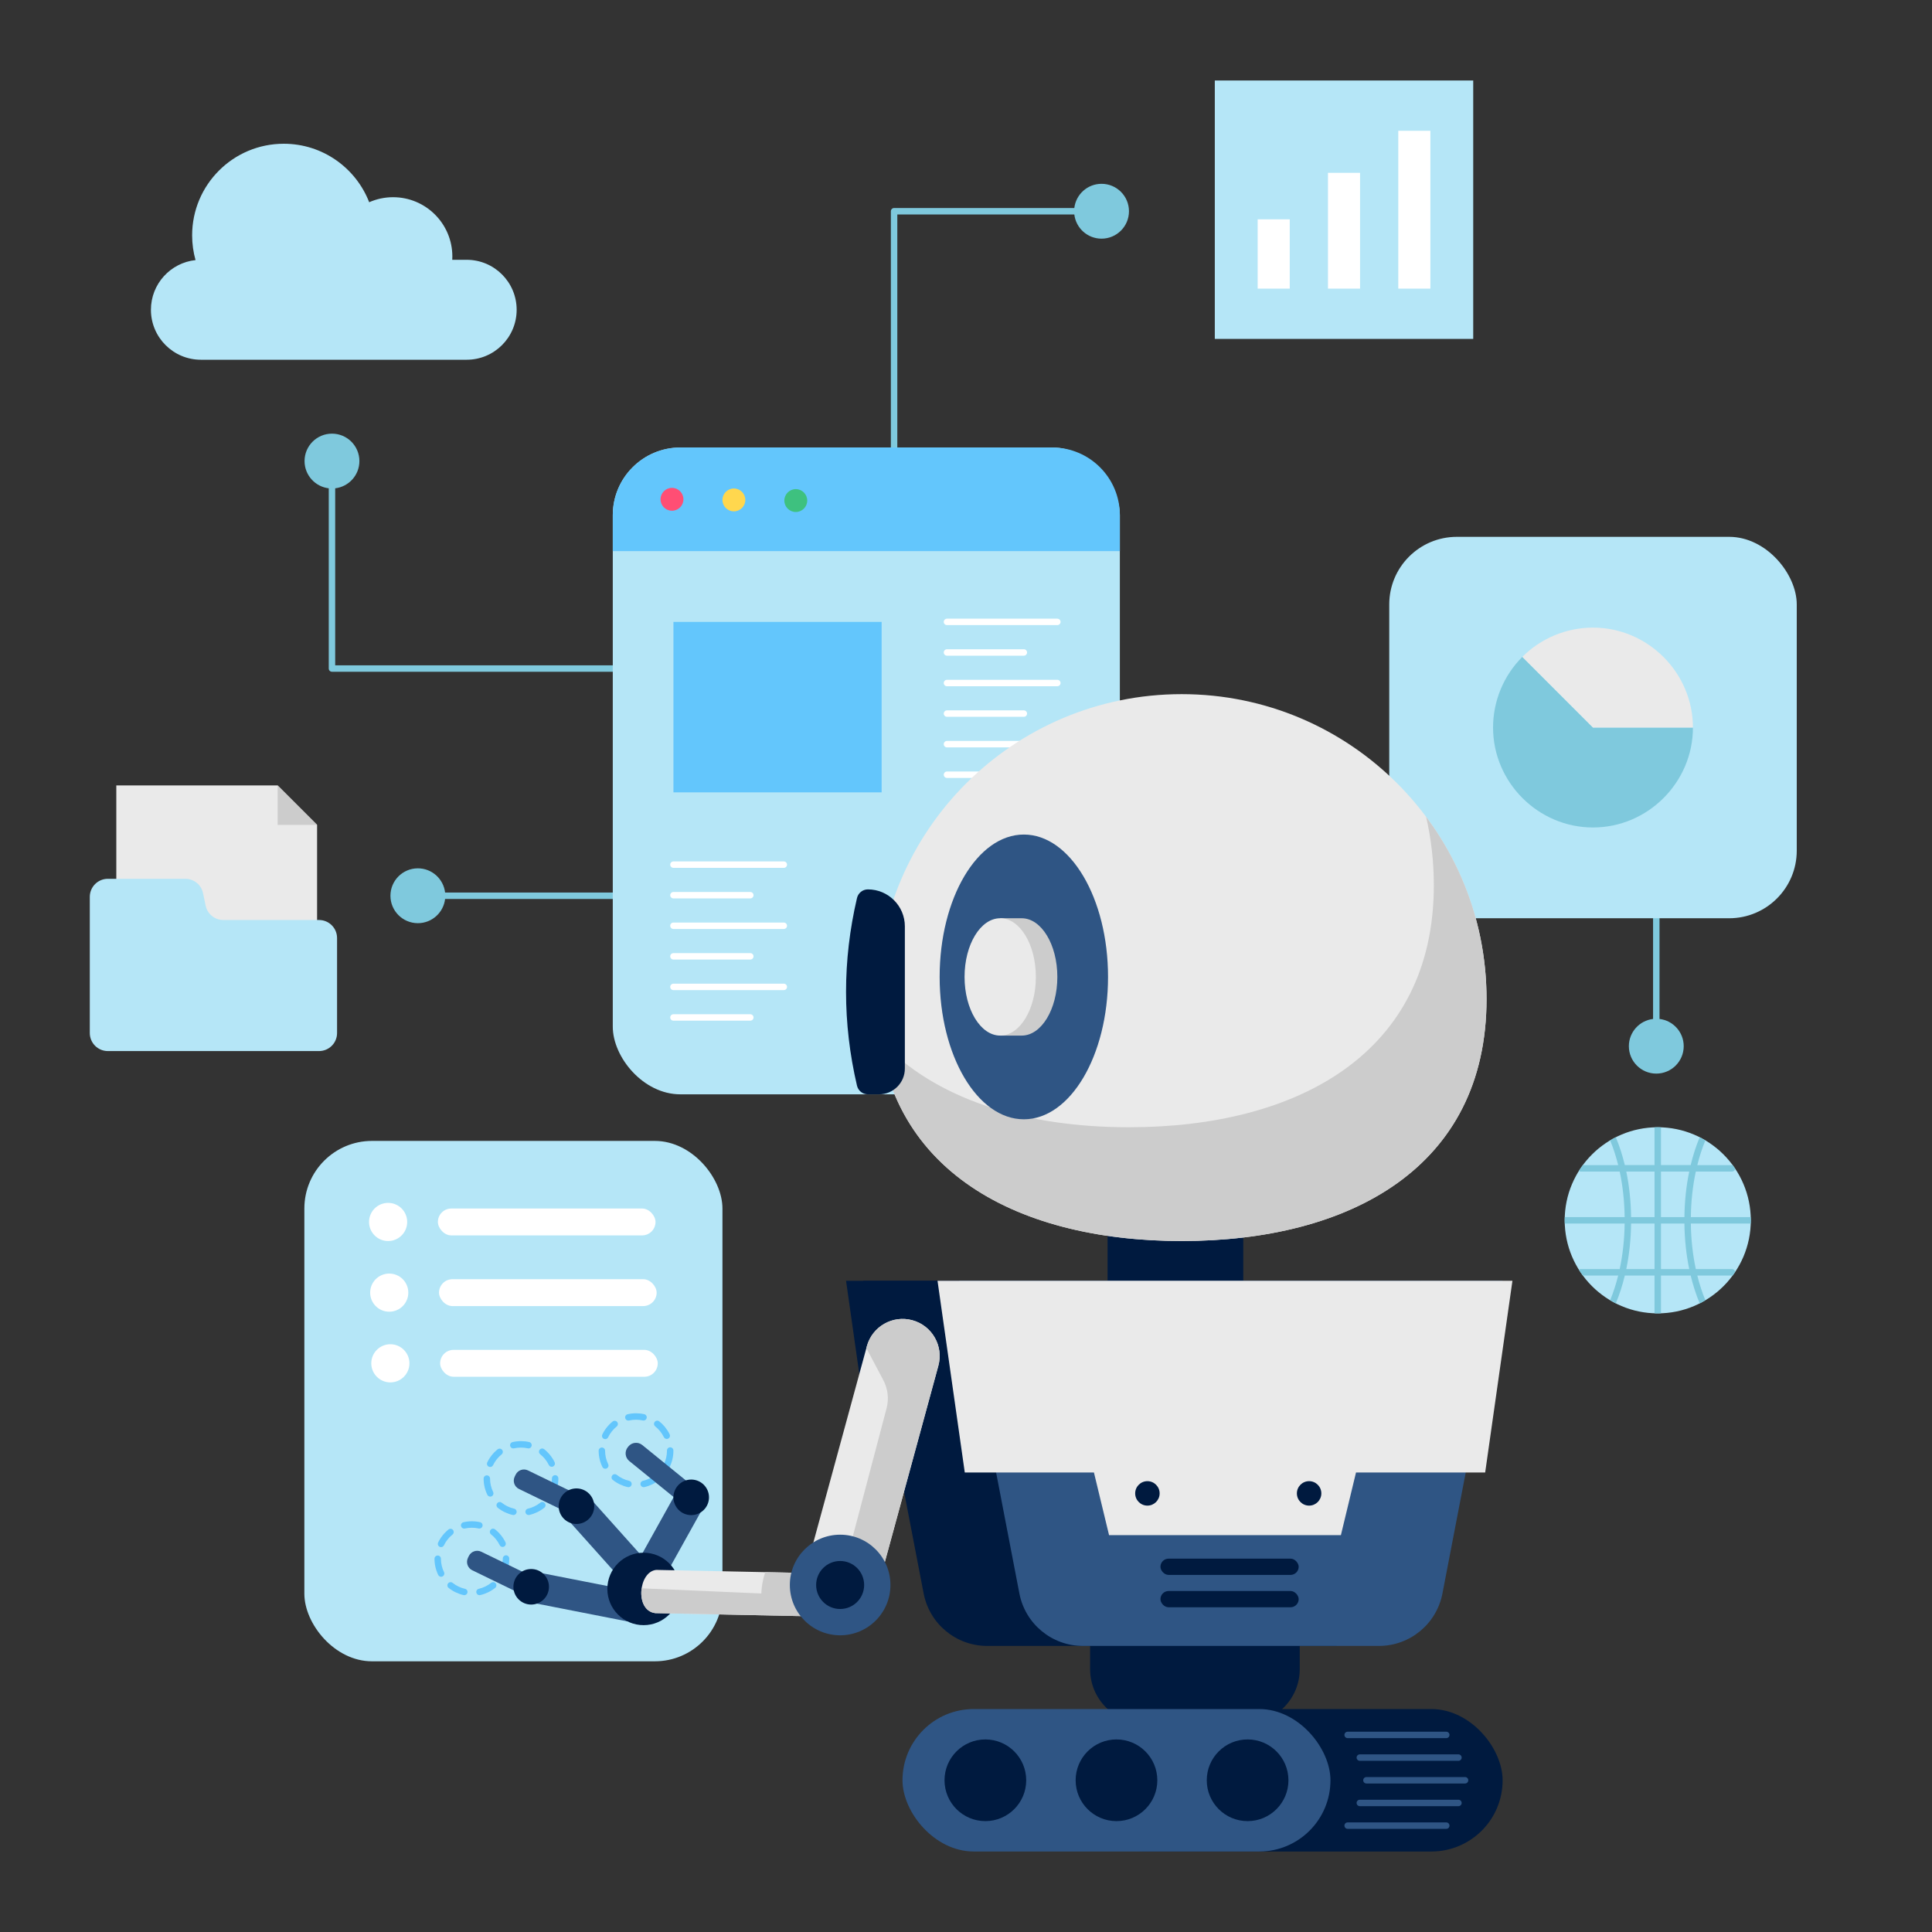 <?xml version="1.0" encoding="UTF-8"?><svg id="Flat_Color" xmlns="http://www.w3.org/2000/svg" viewBox="0 0 3000 3000"><rect x="0" y="0" width="3000" height="3000" fill="#333333" stroke="none"/><defs><style>.cls-1{fill:#001a3f;}.cls-2{fill:#eaeaea;}.cls-3{fill:#fff;}.cls-4{fill:#ffd74e;}.cls-5{fill:#ff4e74;}.cls-6{fill:#7fc9dd;}.cls-7{fill:#63c6fc;}.cls-8{fill:#b5e6f7;}.cls-9{fill:#2f5584;}.cls-10{fill:#ccc;}.cls-11{fill:#3ec17f;}</style></defs><path class="cls-6" d="m2576.88,1582.23v-677.84c0-2.76-2.24-5-5-5s-5,2.24-5,5v677.84c-21.16,2.48-37.58,20.45-37.58,42.28,0,23.52,19.06,42.58,42.58,42.58s42.58-19.06,42.58-42.58c0-21.82-16.42-39.8-37.58-42.28Z"/><path class="cls-6" d="m1368.98,1385.92h-677.84c-2.48-21.16-20.45-37.58-42.28-37.58-23.52,0-42.58,19.06-42.58,42.58s19.06,42.58,42.58,42.58c21.82,0,39.8-16.42,42.28-37.58h677.84c2.76,0,5-2.24,5-5s-2.24-5-5-5Z"/><path class="cls-6" d="m1710.48,285.43c-21.82,0-39.8,16.42-42.28,37.58h-279.86c-2.76,0-5,2.24-5,5v1032.36c0,2.76,2.24,5,5,5s5-2.24,5-5V333.01h274.86c2.48,21.16,20.45,37.58,42.28,37.58,23.52,0,42.58-19.06,42.58-42.58s-19.06-42.58-42.58-42.58Z"/><path class="cls-6" d="m1547.85,1033.09H520.49v-274.86c21.16-2.48,37.58-20.45,37.58-42.28,0-23.52-19.06-42.58-42.58-42.58s-42.58,19.06-42.58,42.58c0,21.82,16.42,39.8,37.58,42.28v279.86c0,2.76,2.24,5,5,5h1032.36c2.76,0,5-2.24,5-5s-2.24-5-5-5Z"/><rect class="cls-8" x="951.53" y="694.89" width="787.37" height="1004.38" rx="104.98" ry="104.98"/><g><path class="cls-3" d="m1641.84,970.68h-171.39c-2.76,0-5-2.24-5-5s2.24-5,5-5h171.39c2.76,0,5,2.24,5,5s-2.24,5-5,5Z"/><path class="cls-3" d="m1589.82,1018.14h-119.36c-2.76,0-5-2.24-5-5s2.24-5,5-5h119.36c2.76,0,5,2.24,5,5s-2.24,5-5,5Z"/><path class="cls-3" d="m1641.84,1065.6h-171.39c-2.76,0-5-2.24-5-5s2.24-5,5-5h171.39c2.76,0,5,2.24,5,5s-2.24,5-5,5Z"/><path class="cls-3" d="m1589.82,1113.06h-119.36c-2.76,0-5-2.24-5-5s2.24-5,5-5h119.36c2.76,0,5,2.24,5,5s-2.24,5-5,5Z"/><path class="cls-3" d="m1641.84,1160.52h-171.39c-2.76,0-5-2.24-5-5s2.24-5,5-5h171.39c2.76,0,5,2.24,5,5s-2.24,5-5,5Z"/><path class="cls-3" d="m1589.82,1207.99h-119.36c-2.76,0-5-2.24-5-5s2.24-5,5-5h119.36c2.76,0,5,2.24,5,5s-2.24,5-5,5Z"/></g><path class="cls-7" d="m1056.5,694.89h577.42c57.94,0,104.98,47.04,104.98,104.98v55.85h-787.37v-55.85c0-57.94,47.04-104.98,104.98-104.98Z"/><rect class="cls-8" x="2157.21" y="833.6" width="632.78" height="592.26" rx="104.98" ry="104.98"/><rect class="cls-8" x="472.61" y="1771.61" width="649.2" height="808.06" rx="104.98" ry="104.98"/><path class="cls-7" d="m720.98,2476.99c-.37,0-.74-.04-1.11-.12-8.44-1.91-16.48-5.77-23.28-11.18-2.16-1.72-2.52-4.87-.8-7.03,1.72-2.16,4.87-2.52,7.03-.8,5.62,4.48,12.28,7.67,19.25,9.25,2.69.61,4.38,3.29,3.77,5.98-.52,2.32-2.59,3.9-4.87,3.9Zm23.58-.02c-2.28,0-4.34-1.57-4.87-3.89-.61-2.69,1.07-5.37,3.76-5.99,6.97-1.59,13.62-4.8,19.24-9.29,2.16-1.73,5.3-1.37,7.03.78,1.72,2.16,1.37,5.3-.78,7.03-6.78,5.42-14.82,9.3-23.25,11.23-.37.08-.75.13-1.12.13Zm-59.6-28.61c-1.86,0-3.64-1.04-4.5-2.82-3.82-7.88-5.76-16.35-5.78-25.16,0-2.76,2.23-5,4.99-5.01h0c2.76,0,4.99,2.23,5,4.99.01,7.3,1.62,14.31,4.78,20.82,1.2,2.49.17,5.48-2.32,6.68-.7.34-1.45.5-2.18.5Zm95.56-.09c-.73,0-1.47-.16-2.17-.5-2.49-1.2-3.53-4.19-2.33-6.67,3.14-6.52,4.74-13.53,4.74-20.83v-.18c-.02-2.76,2.2-5.02,4.97-5.03h.03c2.75,0,4.98,2.22,5,4.97v.25c0,8.82-1.93,17.29-5.73,25.18-.86,1.79-2.65,2.83-4.51,2.83Zm-95.66-45.91c-.73,0-1.46-.16-2.16-.49-2.49-1.19-3.54-4.18-2.35-6.67,3.74-7.79,9.29-14.79,16.05-20.21,2.15-1.73,5.3-1.38,7.03.77,1.73,2.15,1.38,5.3-.77,7.03-5.6,4.5-10.2,10.29-13.3,16.74-.86,1.79-2.65,2.84-4.51,2.84Zm95.57-.29c-1.85,0-3.63-1.03-4.5-2.81-3.13-6.43-7.77-12.2-13.4-16.66-2.16-1.72-2.53-4.86-.81-7.02,1.72-2.17,4.86-2.53,7.02-.81,6.79,5.39,12.39,12.34,16.17,20.11,1.21,2.48.18,5.48-2.3,6.69-.71.34-1.45.51-2.19.51Zm-59.67-28.49c-2.28,0-4.33-1.57-4.87-3.88-.62-2.69,1.06-5.38,3.75-5.99,8.42-1.94,17.39-1.97,25.81-.08,2.69.6,4.39,3.28,3.79,5.97-.6,2.69-3.28,4.4-5.97,3.79-6.97-1.56-14.41-1.54-21.38.06-.38.09-.75.13-1.13.13Z"/><path class="cls-7" d="m797.26,2352.55c-.37,0-.74-.04-1.11-.12-8.43-1.91-16.48-5.77-23.28-11.18-2.16-1.72-2.52-4.87-.8-7.03,1.72-2.16,4.87-2.52,7.03-.8,5.62,4.48,12.28,7.68,19.25,9.25,2.69.61,4.38,3.29,3.77,5.98-.52,2.32-2.59,3.9-4.87,3.9Zm23.58-.02c-2.28,0-4.34-1.57-4.87-3.89-.61-2.69,1.07-5.37,3.76-5.99,6.97-1.59,13.62-4.8,19.24-9.29,2.16-1.73,5.3-1.37,7.03.78,1.72,2.16,1.37,5.3-.78,7.03-6.78,5.42-14.82,9.3-23.25,11.23-.37.08-.75.13-1.12.13Zm-59.6-28.61c-1.86,0-3.64-1.04-4.5-2.82-3.82-7.88-5.76-16.35-5.78-25.16,0-2.76,2.23-5,4.99-5.01h0c2.76,0,4.99,2.23,5,4.99.01,7.3,1.62,14.31,4.78,20.82,1.2,2.49.17,5.48-2.32,6.68-.7.34-1.45.5-2.18.5Zm95.56-.09c-.73,0-1.47-.16-2.17-.5-2.49-1.2-3.53-4.19-2.33-6.67,3.14-6.52,4.74-13.53,4.74-20.84v-.18c-.02-2.76,2.2-5.02,4.97-5.03h.03c2.75,0,4.98,2.22,5,4.97v.25c0,8.82-1.93,17.29-5.73,25.18-.86,1.79-2.65,2.83-4.51,2.83Zm-95.66-45.92c-.73,0-1.46-.16-2.16-.49-2.49-1.19-3.54-4.18-2.35-6.67,3.74-7.79,9.29-14.79,16.05-20.21,2.15-1.73,5.3-1.38,7.03.77,1.73,2.15,1.38,5.3-.77,7.03-5.6,4.5-10.2,10.29-13.3,16.74-.86,1.79-2.65,2.84-4.51,2.84Zm95.57-.29c-1.85,0-3.63-1.03-4.5-2.81-3.14-6.44-7.77-12.2-13.4-16.66-2.16-1.72-2.53-4.86-.81-7.02,1.72-2.17,4.86-2.53,7.02-.81,6.79,5.39,12.39,12.34,16.17,20.11,1.21,2.48.18,5.48-2.3,6.69-.71.34-1.45.51-2.19.51Zm-59.67-28.49c-2.28,0-4.33-1.57-4.87-3.88-.62-2.69,1.06-5.38,3.75-5.99,4.26-.98,8.66-1.48,13.06-1.48h.01c4.3,0,8.58.47,12.73,1.4,2.69.6,4.39,3.28,3.79,5.97-.6,2.69-3.28,4.4-5.97,3.79-3.44-.77-6.99-1.16-10.55-1.16h-.01c-3.65,0-7.29.41-10.82,1.22-.38.09-.75.13-1.13.13Z"/><path class="cls-7" d="m975.89,2309.3c-.37,0-.74-.04-1.11-.12-8.44-1.91-16.48-5.77-23.28-11.18-2.16-1.72-2.52-4.87-.8-7.03,1.72-2.16,4.87-2.52,7.03-.8,5.62,4.48,12.28,7.68,19.25,9.25,2.69.61,4.38,3.29,3.77,5.98-.52,2.32-2.59,3.9-4.87,3.9Zm23.58-.02c-2.28,0-4.34-1.57-4.87-3.89-.61-2.69,1.07-5.37,3.76-5.99,6.97-1.59,13.62-4.8,19.24-9.29,2.16-1.73,5.3-1.37,7.03.78,1.72,2.16,1.37,5.3-.78,7.03-6.78,5.42-14.82,9.3-23.25,11.23-.37.08-.75.13-1.12.13Zm-59.6-28.61c-1.86,0-3.64-1.04-4.5-2.82-3.82-7.88-5.76-16.35-5.78-25.16,0-2.76,2.23-5,4.99-5.01h0c2.76,0,4.99,2.23,5,4.99.01,7.3,1.62,14.31,4.78,20.82,1.2,2.49.17,5.48-2.32,6.68-.7.34-1.45.5-2.18.5Zm95.56-.09c-.73,0-1.47-.16-2.17-.5-2.49-1.2-3.53-4.19-2.33-6.67,3.14-6.52,4.74-13.53,4.74-20.84v-.18c-.02-2.76,2.2-5.02,4.97-5.03h.03c2.75,0,4.98,2.22,5,4.97v.25c0,8.82-1.93,17.29-5.73,25.18-.86,1.79-2.65,2.83-4.51,2.83Zm-95.66-45.92c-.73,0-1.46-.16-2.16-.49-2.49-1.19-3.54-4.18-2.35-6.67,3.74-7.79,9.29-14.79,16.05-20.21,2.15-1.73,5.3-1.38,7.03.77,1.73,2.15,1.38,5.3-.77,7.03-5.6,4.5-10.2,10.29-13.3,16.74-.86,1.79-2.65,2.84-4.51,2.84Zm95.57-.29c-1.85,0-3.63-1.03-4.5-2.81-3.13-6.43-7.77-12.2-13.4-16.66-2.16-1.72-2.53-4.86-.81-7.02,1.72-2.17,4.86-2.53,7.02-.81,6.79,5.39,12.39,12.34,16.17,20.12,1.21,2.48.18,5.47-2.31,6.68-.71.34-1.45.51-2.19.51Zm-59.67-28.49c-2.28,0-4.33-1.57-4.87-3.88-.62-2.69,1.06-5.38,3.75-5.99,8.42-1.94,17.39-1.96,25.81-.08,2.69.6,4.39,3.28,3.79,5.97-.6,2.69-3.27,4.39-5.97,3.79-6.97-1.56-14.41-1.54-21.38.06-.38.09-.75.13-1.13.13Z"/><g><rect class="cls-8" x="1886.35" y="125" width="401.25" height="401.25"/><rect class="cls-3" x="2171.25" y="203.08" width="49.83" height="245.09"/><rect class="cls-3" x="2062.06" y="268.36" width="49.83" height="179.81"/><rect class="cls-3" x="1952.88" y="340.57" width="49.83" height="107.6"/></g><g><circle class="cls-8" cx="2574.15" cy="1894.89" r="144.5"/><path class="cls-6" d="m2718.65,1894.89c0-1.67-.04-3.34-.1-5h-93c.31-24.62,2.92-48.44,7.7-70.72h56.22c2.55,0,4.64-1.92,4.94-4.39-1.24-1.86-2.52-3.68-3.84-5.48-.35-.08-.72-.13-1.1-.13h-53.9c3.37-13.5,7.54-26.38,12.52-38.44-2.86-1.71-5.79-3.32-8.78-4.84-.07.13-.16.26-.22.4-5.58,13.4-10.19,27.78-13.82,42.87h-46.13v-58.68c-1.66-.06-3.33-.09-5-.09s-3.34.04-5,.09v58.68h-46.13c-3.64-15.09-8.25-29.47-13.82-42.87-.06-.14-.15-.27-.22-.4-2.99,1.51-5.91,3.13-8.78,4.84,4.98,12.06,9.15,24.94,12.52,38.44h-54.9c-2.2,2.98-4.28,6.04-6.25,9.19.78.51,1.71.81,2.71.81h60.76c4.78,22.28,7.39,46.1,7.7,70.72h-93c-.06,1.66-.1,3.33-.1,5s.04,3.34.1,5h93c-.31,24.62-2.92,48.44-7.7,70.72h-60.76c-1,0-1.93.3-2.71.81,1.97,3.15,4.05,6.21,6.25,9.19h54.9c-3.37,13.5-7.54,26.38-12.52,38.44,2.87,1.71,5.8,3.33,8.79,4.84.07-.13.15-.26.21-.41,5.58-13.4,10.19-27.78,13.82-42.87h46.13v58.68c1.66.06,3.33.1,5,.1s3.34-.04,5-.1v-58.68h46.13c3.64,15.09,8.25,29.47,13.82,42.87.06.14.14.27.21.41,2.99-1.51,5.92-3.13,8.79-4.84-4.98-12.06-9.15-24.94-12.52-38.44h53.9c.38,0,.74-.05,1.1-.13,1.32-1.79,2.6-3.62,3.84-5.48-.3-2.47-2.38-4.39-4.94-4.39h-56.22c-4.78-22.28-7.39-46.1-7.7-70.72h93c.06-1.66.1-3.33.1-5Zm-149.5,75.72h-43.87c4.65-22.36,7.17-46.17,7.47-70.72h36.4v70.72Zm0-80.72h-36.4c-.3-24.55-2.82-48.36-7.47-70.72h43.87v70.72Zm10,80.72v-70.72h36.4c.3,24.55,2.82,48.36,7.47,70.72h-43.87Zm36.4-80.72h-36.4v-70.72h43.87c-4.65,22.36-7.17,46.17-7.47,70.72Z"/></g><path class="cls-8" d="m724.67,403.41h-22.41c.09-1.7.15-3.42.15-5.14,0-50.84-41.21-92.05-92.05-92.05-13.2,0-25.73,2.8-37.08,7.8-20.63-53.13-72.22-90.81-132.65-90.81-78.58,0-142.29,63.7-142.29,142.29,0,13.3,1.86,26.16,5.28,38.37-38.93,4.16-69.26,37.11-69.26,77.14h0c0,42.85,34.74,77.59,77.59,77.59h412.71c42.85,0,77.59-34.74,77.59-77.59h0c0-42.85-34.74-77.59-77.59-77.59Z"/><g><polygon class="cls-2" points="492.37 1519.96 180.6 1519.96 180.6 1219.61 431.1 1219.61 492.37 1280.89 492.37 1519.96"/><path class="cls-8" d="m319.33,1406.28l-4.06-19.39c-2.72-12.98-14.17-22.28-27.43-22.28h-120.37c-15.48,0-28.03,12.55-28.03,28.03v211.43c0,15.48,12.55,28.03,28.03,28.03h327.89c15.48,0,28.03-12.55,28.03-28.03v-147.47c0-15.48-12.55-28.03-28.03-28.03h-148.6c-13.26,0-24.71-9.3-27.43-22.28Z"/><polygon class="cls-10" points="492.37 1280.89 431.1 1280.89 431.1 1219.61 492.37 1280.89"/></g><g><rect class="cls-1" x="1719.85" y="1882.56" width="210.71" height="180.24" transform="translate(3650.41 3945.36) rotate(-180)"/><path class="cls-1" d="m1776.76,2483.43h157.4c46.39,0,84.05,37.66,84.05,84.05v108.42h-325.51v-108.42c0-46.39,37.66-84.05,84.05-84.05Z" transform="translate(3710.93 5159.34) rotate(-180)"/><path class="cls-1" d="m1532.86,2555.78h542.63s109.13-567.01,109.13-567.01h-843.83s93.45,485.56,93.45,485.56c9.1,47.28,50.48,81.46,98.63,81.46Z"/><polygon class="cls-1" points="1313.74 1988.77 2206.47 1988.77 2164.13 2286.51 1963.56 2286.51 1940.11 2383.74 1580.1 2383.74 1556.65 2286.51 1356.08 2286.51 1313.74 1988.77"/><path class="cls-9" d="m1681.52,2555.78h459.68c48.15,0,89.53-34.17,98.63-81.46l93.45-485.56h-843.83s93.45,485.56,93.45,485.56c9.1,47.28,50.48,81.46,98.63,81.46Z"/><polygon class="cls-2" points="1455.77 1988.77 2348.5 1988.77 2306.16 2286.51 2105.59 2286.51 2082.14 2383.74 1722.13 2383.74 1698.67 2286.51 1498.11 2286.51 1455.77 1988.77"/><g><path class="cls-2" d="m1361.51,1551.25c0,261.45,211.95,375.82,473.39,375.82,261.45,0,473.39-114.37,473.39-375.82,0-261.45-211.95-473.39-473.39-473.39-261.45,0-473.39,211.95-473.39,473.39Z"/><path class="cls-10" d="m2214.48,1268.32c7.83,34.16,11.97,69.72,11.97,106.25,0,261.45-211.95,375.82-473.39,375.82-159.97,0-301.4-42.82-387.1-135.95,31.75,216.78,229.6,312.63,468.94,312.63,261.45,0,473.39-114.37,473.39-375.82,0-106.08-34.89-204-93.82-282.93Z"/><ellipse class="cls-9" cx="1589.82" cy="1516.95" rx="130.74" ry="221.07"/><g><path class="cls-10" d="m1553.12,1589.65c-13.36-16.63-22-43-22-72.7s8.64-56.07,22-72.7v-18.4h33.36c30.57,0,55.36,40.79,55.36,91.1,0,50.31-24.79,91.1-55.36,91.1h-33.36v-18.4Z"/><ellipse class="cls-2" cx="1553.12" cy="1516.95" rx="55.36" ry="91.1"/></g><path class="cls-1" d="m1365,1699.27h-17.36c-8.1,0-15.08-5.61-16.92-13.49-22.64-97.08-22.64-194.17,0-291.25,1.84-7.89,8.83-13.49,16.92-13.49h0c31.71,0,57.42,25.71,57.42,57.42v220.76c0,22.13-17.94,40.06-40.06,40.06Z"/></g></g><circle class="cls-1" cx="1781.69" cy="2318.93" r="18.99"/><circle class="cls-1" cx="2032.78" cy="2318.93" r="18.99"/><rect class="cls-1" x="1801.95" y="2420.25" width="214.62" height="25.25" rx="12.62" ry="12.62"/><rect class="cls-1" x="1801.95" y="2470.51" width="214.62" height="25.25" rx="12.62" ry="12.62"/><g><path class="cls-9" d="m1017.89,2440.03c-4.67,17.98-16.23,28.99-35.72,31.98l-97.01-108.37,35.72-31.98,97.01,108.37Z"/><path class="cls-9" d="m848.33,2260.09h3.41c7.89,0,14.3,6.41,14.3,14.3v97.03h-32.01v-97.03c0-7.89,6.41-14.3,14.3-14.3Z" transform="translate(-1604.33 2067.99) rotate(-64.08)"/><circle class="cls-1" cx="895.12" cy="2338.82" r="27.61"/><path class="cls-9" d="m983.79,2470.72c7.11,17.16,4.52,32.91-9.23,47.05l-142.73-28,9.23-47.05,142.73,28Z"/><path class="cls-9" d="m776.62,2385.81h3.08c7.98,0,14.46,6.48,14.46,14.46v98.6h-32.01v-98.6c0-7.98,6.48-14.46,14.46-14.46Z" transform="translate(-1758.63 2074.59) rotate(-64.08)"/><circle class="cls-1" cx="824.82" cy="2463.96" r="27.61"/><path class="cls-9" d="m1017.77,2474.17c-18.52,1.46-32.7-5.87-41.89-23.32l70.74-127.09,41.89,23.32-70.74,127.09Z"/><path class="cls-9" d="m1024.06,2223.04h1.48c8.42,0,15.26,6.84,15.26,15.26v112.15h-32.01v-112.15c0-8.42,6.84-15.26,15.26-15.26Z" transform="translate(-1396.59 1641.53) rotate(-50.94)"/><circle class="cls-1" cx="1073.32" cy="2325.06" r="27.61"/><circle class="cls-1" cx="999.35" cy="2467.28" r="56.25"/><path class="cls-2" d="m1359.01,2042.34h0c31.76,0,57.54,25.78,57.54,57.54v380.74h-115.08v-380.74c0-31.76,25.78-57.54,57.54-57.54Z" transform="translate(642.78 -277.85) rotate(15.25)"/><path class="cls-10" d="m1301.24,2472.87l49.34,13.45,6.51.96,99.95-366.57c8.36-30.66-9.72-62.29-40.38-70.65h0c-30.66-8.36-62.29,9.72-70.65,40.38l-.78,2.86,26.44,49.96c7.07,13.36,8.86,28.9,5,43.52l-75.44,286.09Z"/><path class="cls-2" d="m1315.42,2443.85l-1.38,67.12-296.45-6.12c-31.86-3.64-26.5-64.18,1.38-67.12l296.45,6.12Z"/><path class="cls-10" d="m1182.23,2474.35l-185.89-8.02c-2.52,17.36,3.75,36.52,21.25,38.52l296.45,6.12,1.38-67.12-127.18-2.62c-6.01,17.86-6.01,33.12-6.01,33.12Z"/><circle class="cls-9" cx="1304.57" cy="2461.17" r="78.11"/><circle class="cls-1" cx="1304.57" cy="2461.17" r="37.27"/></g><rect class="cls-1" x="1668.72" y="2653.8" width="664.55" height="221.2" rx="110.6" ry="110.6"/><rect class="cls-9" x="1401.39" y="2653.8" width="664.55" height="221.2" rx="110.6" ry="110.6"/><g><circle class="cls-1" cx="1530.07" cy="2764.4" r="63.42"/><circle class="cls-1" cx="1733.67" cy="2764.4" r="63.42"/><circle class="cls-1" cx="1937.27" cy="2764.4" r="63.42"/></g><g><path class="cls-9" d="m2092.62,2698.98h153.14c2.76,0,5-2.24,5-5s-2.24-5-5-5h-153.14c-2.76,0-5,2.24-5,5s2.24,5,5,5Z"/><path class="cls-9" d="m2106.52,2729.19c0,2.76,2.24,5,5,5h153.14c2.76,0,5-2.24,5-5s-2.24-5-5-5h-153.14c-2.76,0-5,2.24-5,5Z"/><path class="cls-9" d="m2245.76,2829.82h-153.14c-2.76,0-5,2.24-5,5s2.24,5,5,5h153.14c2.76,0,5-2.24,5-5s-2.24-5-5-5Z"/><path class="cls-9" d="m2264.66,2794.61h-153.14c-2.76,0-5,2.24-5,5s2.24,5,5,5h153.14c2.76,0,5-2.24,5-5s-2.24-5-5-5Z"/><path class="cls-9" d="m2274.93,2759.4h-153.14c-2.76,0-5,2.24-5,5s2.24,5,5,5h153.14c2.76,0,5-2.24,5-5s-2.24-5-5-5Z"/></g><circle class="cls-5" cx="1043.45" cy="775.31" r="17.76"/><circle class="cls-4" cx="1139.57" cy="776.28" r="17.76"/><circle class="cls-11" cx="1235.69" cy="777.26" r="17.76"/><g><circle class="cls-3" cx="602.67" cy="1897.45" r="29.62"/><rect class="cls-3" x="679.96" y="1876.58" width="337.93" height="41.75" rx="20.87" ry="20.87"/><circle class="cls-3" cx="604.4" cy="2007.2" r="29.62"/><rect class="cls-3" x="681.7" y="1986.33" width="337.93" height="41.75" rx="20.87" ry="20.87"/><circle class="cls-3" cx="606.14" cy="2116.95" r="29.62"/><rect class="cls-3" x="683.43" y="2096.07" width="337.93" height="41.75" rx="20.87" ry="20.87"/></g><path class="cls-6" d="m2473.6,1129.73h155.18c0,85.13-70.05,155.18-155.18,155.18s-155.18-70.05-155.18-155.18c0-41.14,16.36-80.64,45.45-109.73l109.73,109.73Z"/><path class="cls-2" d="m2473.6,1129.73l-109.73-109.73c29.09-29.09,68.59-45.45,109.73-45.45,85.13,0,155.18,70.05,155.18,155.18h-155.18Z"/><rect class="cls-7" x="1045.71" y="965.68" width="323.27" height="264.7"/><g><path class="cls-3" d="m1045.71,1347.61h171.39c2.76,0,5-2.24,5-5s-2.24-5-5-5h-171.39c-2.76,0-5,2.24-5,5s2.24,5,5,5Z"/><path class="cls-3" d="m1045.71,1395.07h119.36c2.76,0,5-2.24,5-5s-2.24-5-5-5h-119.36c-2.76,0-5,2.24-5,5s2.24,5,5,5Z"/><path class="cls-3" d="m1217.1,1432.53h-171.39c-2.76,0-5,2.24-5,5s2.24,5,5,5h171.39c2.76,0,5-2.24,5-5s-2.24-5-5-5Z"/><path class="cls-3" d="m1045.71,1489.99h119.36c2.76,0,5-2.24,5-5s-2.24-5-5-5h-119.36c-2.76,0-5,2.24-5,5s2.24,5,5,5Z"/><path class="cls-3" d="m1217.1,1527.45h-171.39c-2.76,0-5,2.24-5,5s2.24,5,5,5h171.39c2.76,0,5-2.24,5-5s-2.24-5-5-5Z"/><path class="cls-3" d="m1165.08,1574.91h-119.36c-2.76,0-5,2.24-5,5s2.24,5,5,5h119.36c2.76,0,5-2.24,5-5s-2.24-5-5-5Z"/></g></svg>
